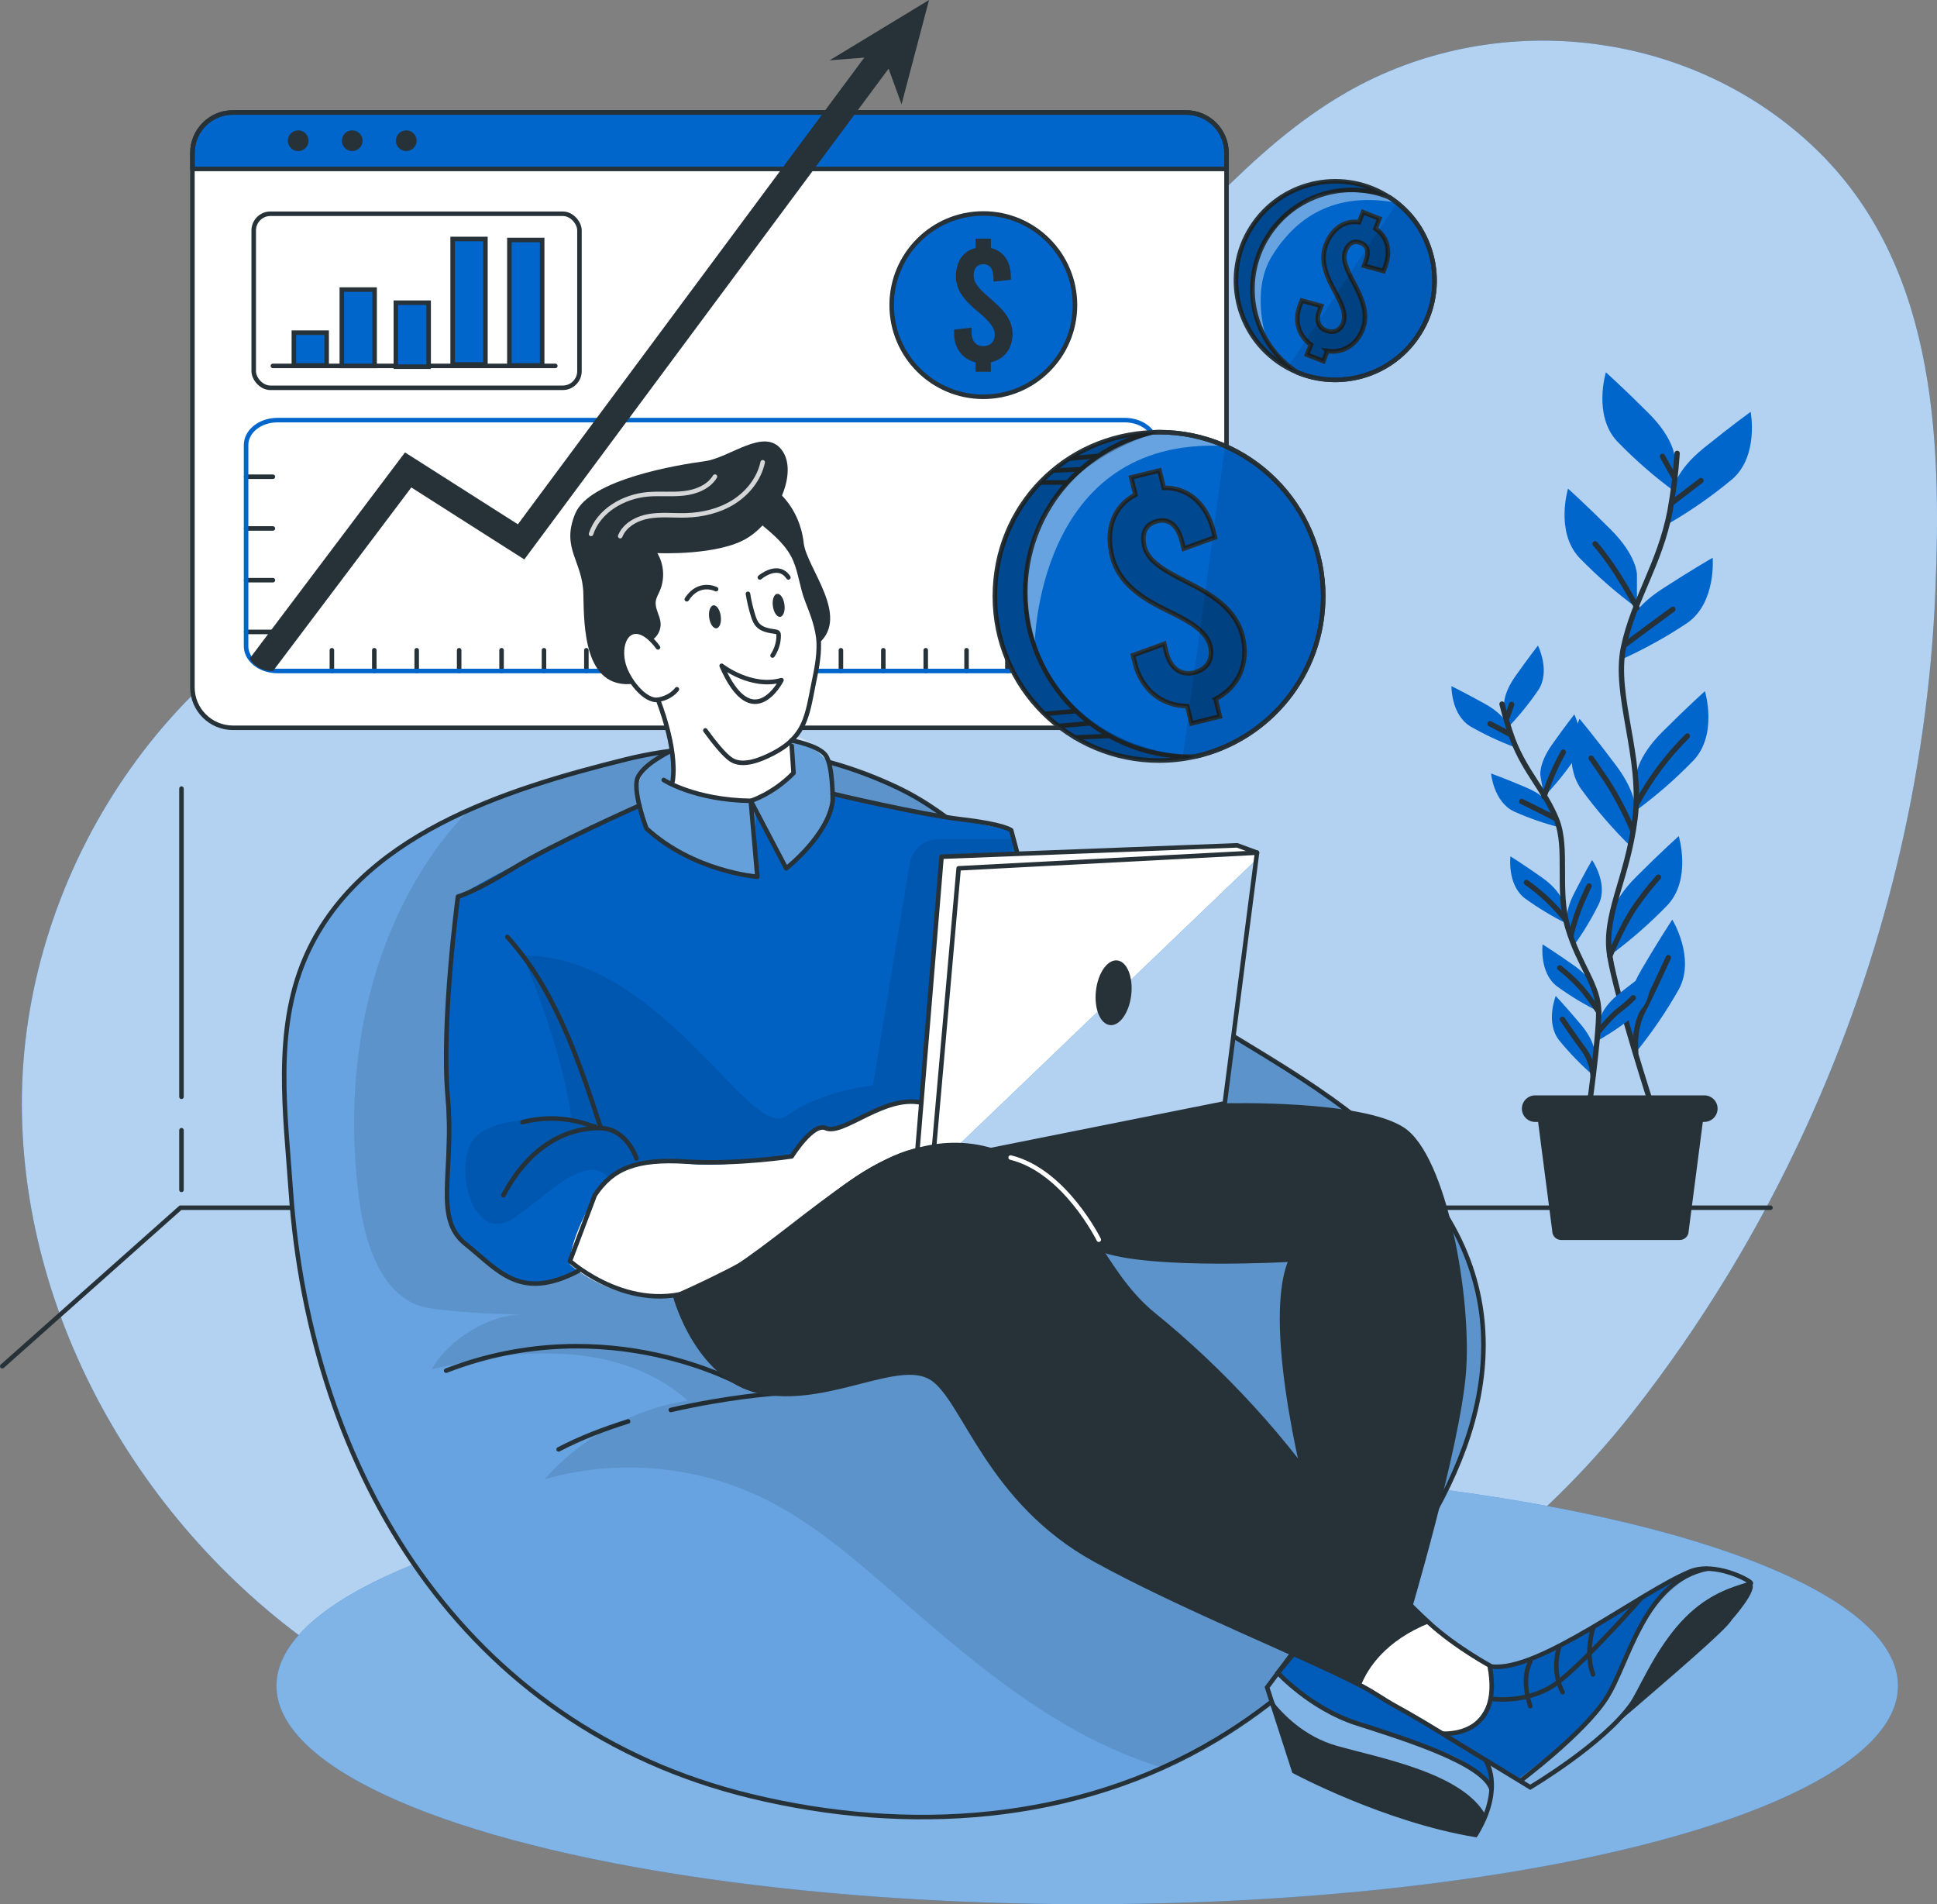 <?xml version="1.0" encoding="UTF-8"?>
<svg id="Layer_2" data-name="Layer 2" xmlns="http://www.w3.org/2000/svg" viewBox="0 0 428.44 421.11">
  <rect x="0" y="0" width="428.44" height="421.11" fill="#808080" stroke="none"/>
  <defs>
    <style>
      .cls-1, .cls-2, .cls-3, .cls-4, .cls-5 {
        fill: #fff;
      }

      .cls-2 {
        opacity: .4;
      }

      .cls-6, .cls-7 {
        fill: #06c;
      }

      .cls-7, .cls-8, .cls-5, .cls-9, .cls-10 {
        stroke: #263238;
      }

      .cls-7, .cls-9 {
        stroke-miterlimit: 10;
      }

      .cls-3 {
        opacity: .5;
      }

      .cls-11 {
        opacity: .05;
      }

      .cls-12, .cls-8, .cls-13, .cls-5, .cls-10, .cls-14 {
        stroke-linecap: round;
        stroke-linejoin: round;
      }

      .cls-12, .cls-8, .cls-13, .cls-9, .cls-10, .cls-14 {
        fill: none;
      }

      .cls-12, .cls-13 {
        stroke: #fff;
      }

      .cls-8 {
        stroke-width: 1.18px;
      }

      .cls-4 {
        opacity: .7;
      }

      .cls-13 {
        opacity: .8;
      }

      .cls-15 {
        opacity: .3;
      }

      .cls-16 {
        opacity: .1;
      }

      .cls-14 {
        stroke: #06c;
      }

      .cls-17 {
        fill: #263238;
      }
    </style>
  </defs>
  <g id="Background_Simple" data-name="Background Simple">
    <g>
      <path class="cls-6" d="m297.89,20.4c-21.82,12.48-37.2,33.47-55.86,50.32-23.04,20.8-51.58,35.44-81.92,42.01-24.96,5.41-51.11,5.48-75.21,13.94C37.94,143.17,5.71,192.11,4.85,241.87c-.85,49.76,27.5,97.97,69.11,125.28,14.13,9.27,29.69,16.37,45.96,20.94,30.61,8.61,63.05,8.23,94.68,4.94,54.62-5.69,111.88-36.7,146.31-80.44,15.36-19.51,28.32-40.88,38.64-63.45,16.96-37.06,26.83-77.41,28.52-118.15,1.45-35.01-.03-73.8-27.77-99.3-27.68-25.45-69.85-29.92-102.41-11.3Z"/>
      <path class="cls-4" d="m297.89,20.4c-21.82,12.48-37.2,33.47-55.86,50.32-23.04,20.8-51.58,35.44-81.92,42.01-24.96,5.41-51.11,5.48-75.21,13.94C37.94,143.17,5.71,192.11,4.85,241.87c-.85,49.76,27.5,97.97,69.11,125.28,14.13,9.27,29.69,16.37,45.96,20.94,30.61,8.61,63.05,8.23,94.68,4.94,54.62-5.69,111.88-36.7,146.31-80.44,15.36-19.51,28.32-40.88,38.64-63.45,16.96-37.06,26.83-77.41,28.52-118.15,1.45-35.01-.03-73.8-27.77-99.3-27.68-25.45-69.85-29.92-102.41-11.3Z"/>
    </g>
  </g>
  <g id="Shadow">
    <g>
      <ellipse class="cls-6" cx="240.48" cy="372.82" rx="179.33" ry="48.3"/>
      <ellipse class="cls-3" cx="240.48" cy="372.82" rx="179.33" ry="48.3"/>
    </g>
  </g>
  <g id="Window">
    <g>
      <path class="cls-1" d="m51.51,24.87h210.83c4.94,0,8.95,4.01,8.95,8.95v118.18c0,4.94-4.01,8.95-8.95,8.95H51.51c-4.94,0-8.95-4.01-8.95-8.95V33.82c0-4.94,4.01-8.95,8.95-8.95Z"/>
      <path class="cls-6" d="m271.29,33.82v3.54H42.56v-3.54c0-4.94,4.01-8.95,8.95-8.95h210.83c4.94,0,8.95,4.01,8.95,8.95Z"/>
      <path class="cls-10" d="m51.51,24.87h210.83c4.94,0,8.95,4.01,8.95,8.95v118.18c0,4.94-4.01,8.95-8.95,8.95H51.51c-4.94,0-8.95-4.01-8.95-8.95V33.82c0-4.94,4.01-8.95,8.95-8.95Z"/>
      <path class="cls-10" d="m271.29,33.82v3.54H42.56v-3.54c0-4.94,4.01-8.95,8.95-8.95h210.83c4.94,0,8.95,4.01,8.95,8.95Z"/>
      <path class="cls-17" d="m68.25,31.12c0,1.26-1.02,2.29-2.29,2.29s-2.29-1.02-2.29-2.29,1.02-2.29,2.29-2.29,2.29,1.02,2.29,2.29Z"/>
      <path class="cls-17" d="m80.2,31.12c0,1.26-1.02,2.29-2.29,2.29s-2.29-1.02-2.29-2.29,1.02-2.29,2.29-2.29,2.29,1.02,2.29,2.29Z"/>
      <circle class="cls-17" cx="89.86" cy="31.12" r="2.29"/>
      <g>
        <rect class="cls-10" x="56.12" y="47.27" width="72.05" height="38.49" rx="3.69" ry="3.69"/>
        <g>
          <line class="cls-10" x1="60.36" y1="80.92" x2="122.83" y2="80.92"/>
          <rect class="cls-7" x="65" y="73.57" width="7.25" height="7.25"/>
          <rect class="cls-7" x="75.61" y="64.04" width="7.25" height="16.88"/>
          <rect class="cls-7" x="87.56" y="66.94" width="7.25" height="14.15"/>
          <rect class="cls-7" x="100.12" y="52.85" width="7.25" height="27.75"/>
          <rect class="cls-7" x="112.67" y="53.07" width="7.25" height="27.75"/>
        </g>
      </g>
      <g>
        <circle class="cls-7" cx="217.5" cy="67.48" r="20.27"/>
        <path class="cls-17" d="m219.16,80.13v2.08h-3.4v-2.08c-2.87-.72-4.72-3.13-4.72-6.3v-.94l3.85-.42v.98c0,1.93.98,3.1,2.57,3.1s2.57-.98,2.57-2.53c0-1.85-1.74-3.43-3.77-5.13-2.42-2-4.83-4.38-4.83-7.74s1.59-5.62,4.34-6.3v-2.08h3.4v2.08c2.79.64,4.42,2.98,4.42,6.34v.68l-3.85.42v-.76c0-2.04-.79-3.1-2.19-3.1s-2.19.87-2.19,2.53c0,1.85,1.77,3.4,3.77,5.13,2.38,2.04,4.83,4.38,4.83,7.74s-1.89,5.62-4.79,6.3Z"/>
      </g>
      <g>
        <g>
          <line class="cls-10" x1="54.44" y1="105.43" x2="60.36" y2="105.43"/>
          <line class="cls-10" x1="54.44" y1="116.87" x2="60.36" y2="116.87"/>
          <line class="cls-10" x1="54.44" y1="128.31" x2="60.36" y2="128.31"/>
          <line class="cls-10" x1="54.44" y1="139.75" x2="60.36" y2="139.75"/>
        </g>
        <g>
          <line class="cls-10" x1="73.41" y1="148.39" x2="73.41" y2="143.8"/>
          <line class="cls-10" x1="82.79" y1="148.39" x2="82.79" y2="143.8"/>
          <line class="cls-10" x1="92.17" y1="148.39" x2="92.17" y2="143.8"/>
          <line class="cls-10" x1="101.56" y1="148.39" x2="101.56" y2="143.8"/>
          <line class="cls-10" x1="110.94" y1="148.39" x2="110.94" y2="143.8"/>
          <line class="cls-10" x1="120.32" y1="148.39" x2="120.32" y2="143.8"/>
          <line class="cls-10" x1="129.7" y1="148.39" x2="129.7" y2="143.8"/>
          <line class="cls-10" x1="139.09" y1="148.39" x2="139.09" y2="143.8"/>
          <line class="cls-10" x1="148.47" y1="148.39" x2="148.47" y2="143.8"/>
          <line class="cls-10" x1="157.85" y1="148.39" x2="157.85" y2="143.8"/>
          <line class="cls-10" x1="167.23" y1="148.39" x2="167.23" y2="143.8"/>
          <line class="cls-10" x1="176.62" y1="148.39" x2="176.62" y2="143.8"/>
          <line class="cls-10" x1="186" y1="148.39" x2="186" y2="143.8"/>
          <line class="cls-10" x1="195.38" y1="148.39" x2="195.38" y2="143.8"/>
          <line class="cls-10" x1="204.76" y1="148.39" x2="204.76" y2="143.8"/>
          <line class="cls-10" x1="213.79" y1="148.39" x2="213.79" y2="143.8"/>
          <line class="cls-10" x1="222.82" y1="148.39" x2="222.82" y2="143.8"/>
          <line class="cls-10" x1="231.84" y1="148.39" x2="231.84" y2="143.8"/>
        </g>
        <path class="cls-14" d="m255.72,98.42v44.46c0,3.04-3.1,5.51-6.93,5.51H61.36c-2.54,0-4.77-1.09-5.97-2.72-.61-.82-.96-1.77-.96-2.79v-44.46c0-3.04,3.1-5.51,6.93-5.51h187.43c3.83,0,6.93,2.47,6.93,5.51Z"/>
        <g>
          <path class="cls-17" d="m198.68,12.31l-59.83,80.59-22.88,30.82-24.99-15.92-30.58,40.58h-.44c-2.02,0-3.8-1.09-4.75-2.72l34.37-45.61,24.97,15.9,17.11-23.06L194.04,8.87l4.64,3.44Z"/>
          <polygon class="cls-17" points="183.5 13.34 205.49 0 199.41 23.06 195.53 12.39 183.5 13.34"/>
        </g>
      </g>
    </g>
  </g>
  <g id="Floor">
    <g>
      <g>
        <polyline class="cls-10" points="391.61 267.09 39.92 267.09 .5 302.14"/>
        <g>
          <line class="cls-10" x1="40.14" y1="242.55" x2="40.14" y2="174.4"/>
          <line class="cls-10" x1="40.14" y1="263.14" x2="40.14" y2="249.95"/>
        </g>
      </g>
      <g id="freepik--Plants--inject-120">
        <path class="cls-6" d="m370.44,101.29s0-4.12-5.77-9.89c-5.77-5.77-9.47-9.06-9.47-9.06,0,0-2.88,9.47,2.47,15.24,3.94,4.07,8.21,7.8,12.77,11.15v-7.44Z"/>
        <path class="cls-6" d="m362.07,127.02s0-4.12-5.77-9.89-9.47-9.06-9.47-9.06c0,0-2.88,9.47,2.47,15.24,3.94,4.06,8.21,7.79,12.77,11.15v-7.44Z"/>
        <path class="cls-6" d="m370.07,108.31s.43-4.1,6.78-9.22c6.35-5.13,10.37-8.01,10.37-8.01,0,0,1.87,9.75-4.07,14.89-4.34,3.62-8.98,6.87-13.87,9.71l.79-7.37Z"/>
        <path class="cls-6" d="m359.96,138.69s.86-4.03,7.71-8.46c6.84-4.43,11.15-6.88,11.15-6.88,0,0,.84,9.87-5.57,14.39-4.7,3.14-9.66,5.88-14.81,8.19l1.53-7.25Z"/>
        <path class="cls-6" d="m361.87,171.8s0-4.12,5.76-9.88c5.76-5.76,9.48-9.06,9.48-9.06,0,0,2.88,9.48-2.47,15.24-3.93,4.07-8.2,7.8-12.76,11.15v-7.45Z"/>
        <path class="cls-6" d="m361.77,179.89s.59-4.08-4.31-10.6c-4.89-6.53-8.09-10.32-8.09-10.32,0,0-4.18,8.97.29,15.44,3.32,4.57,7.02,8.86,11.06,12.82l1.05-7.34Z"/>
        <path class="cls-6" d="m356.08,203.85s0-4.12,5.76-9.88c5.76-5.76,9.48-9.06,9.48-9.06,0,0,2.88,9.48-2.47,15.24-3.93,4.07-8.2,7.8-12.76,11.15v-7.45Z"/>
        <path class="cls-6" d="m359.93,225.57s-1.04-3.99,3.09-11.04c4.12-7.05,6.87-11.15,6.87-11.15,0,0,5.18,8.44,1.47,15.37-2.78,4.92-5.97,9.6-9.54,13.99l-1.89-7.18Z"/>
        <path class="cls-8" d="m370.96,100.27c-.29,4.29-.82,8.56-1.58,12.78-2.28,11.77-7.98,19.38-10.26,30.01s4.26,24.34,2.52,38.01c-1.75,13.66-7.07,21.26-5.57,30.38,1.5,9.12,9.5,33.81,9.5,33.81"/>
        <line class="cls-8" x1="370.02" y1="111.05" x2="376.23" y2="106.28"/>
        <line class="cls-8" x1="370.3" y1="105.56" x2="367.71" y2="100.93"/>
        <path class="cls-8" d="m359.47,142.55s5.2-3.9,10.55-7.8"/>
        <path class="cls-8" d="m362.07,134.41s-4.33-8.5-9.25-14.14"/>
        <path class="cls-8" d="m362.07,177.66c2.98-5.47,6.73-10.49,11.15-14.88"/>
        <path class="cls-8" d="m361.06,183.45c-1.58-3.72-3.47-7.31-5.64-10.72-3.04-4.48-3.48-5.06-3.48-5.06"/>
        <path class="cls-8" d="m356.08,211.42c1.32-3.27,2.88-6.44,4.68-9.48,1.8-2.81,3.83-5.47,6.07-7.95"/>
        <path class="cls-8" d="m361.81,232.74s-.61-4.93,1.56-9.12c2.17-4.19,4.62-9.68,5.64-11.84"/>
        <path class="cls-6" d="m332.68,156.31s-.45-2.58,2.54-6.82c3-4.24,4.95-6.72,4.95-6.72,0,0,2.84,5.62.1,9.82-2.03,2.97-4.3,5.77-6.8,8.36l-.8-4.64Z"/>
        <path class="cls-6" d="m340.72,171.54s-.45-2.58,2.54-6.83c2.99-4.24,4.96-6.71,4.96-6.71,0,0,2.84,5.63.1,9.82-2.03,2.97-4.3,5.77-6.8,8.36l-.8-4.65Z"/>
        <path class="cls-6" d="m333.67,160.68s-.7-2.52-5.25-5.04c-4.56-2.52-7.38-3.9-7.38-3.9,0,0-.11,6.27,4.18,8.9,3.12,1.79,6.38,3.32,9.75,4.58l-1.3-4.54Z"/>
        <path class="cls-6" d="m343.31,178.62s-.98-2.43-5.75-4.47c-4.77-2.03-7.75-3.09-7.75-3.09,0,0,.55,6.27,5.08,8.41,3.29,1.46,6.69,2.64,10.18,3.53l-1.76-4.38Z"/>
        <path class="cls-6" d="m345.71,199.6s-.45-2.58-4.69-5.57c-4.24-2.99-6.93-4.65-6.93-4.65,0,0-.78,6.27,3.2,9.29,2.91,2.11,5.99,3.98,9.21,5.57l-.8-4.63Z"/>
        <path class="cls-6" d="m346.64,204.66s-.81-2.49,1.55-7.11c2.35-4.62,3.96-7.35,3.96-7.35,0,0,3.6,5.17,1.5,9.71-1.6,3.23-3.46,6.32-5.57,9.24l-1.43-4.49Z"/>
        <path class="cls-6" d="m353.88,225.49s.3-2.61,4.36-5.83c4.06-3.23,6.65-5.04,6.65-5.04,0,0,1.14,6.19-2.67,9.45-2.78,2.28-5.75,4.32-8.88,6.1l.54-4.69Z"/>
        <path class="cls-6" d="m352.81,219.07s-.45-2.58-4.69-5.57c-4.24-2.99-6.92-4.65-6.92-4.65,0,0-.78,6.27,3.2,9.29,2.91,2.11,5.99,3.98,9.22,5.57l-.81-4.63Z"/>
        <path class="cls-6" d="m352.75,233.11s.22-2.61-3.12-6.58c-3.34-3.96-5.52-6.27-5.52-6.27,0,0-2.34,5.85.75,9.8,2.28,2.79,4.79,5.38,7.5,7.75l.4-4.7Z"/>
        <path class="cls-8" d="m332.23,155.71c.65,2.66,1.44,5.28,2.38,7.85,2.7,7.13,7.1,11.28,9.68,17.7,2.58,6.42,0,15.73,2.55,24.1,2.55,8.37,6.74,12.54,6.78,18.45.03,5.91-2.29,22.23-2.29,22.23"/>
        <line class="cls-8" x1="334" y1="162.38" x2="329.59" y2="160.07"/>
        <line class="cls-8" x1="333.22" y1="158.98" x2="334.35" y2="155.79"/>
        <path class="cls-8" d="m344.04,180.99s-3.69-1.88-7.46-3.75"/>
        <path class="cls-8" d="m341.52,176.21c1.08-3.42,2.51-6.73,4.26-9.87"/>
        <path class="cls-8" d="m346.22,203.29c-2.46-3.11-5.35-5.85-8.6-8.12"/>
        <path class="cls-8" d="m347.48,206.81c.59-2.5,1.38-4.95,2.37-7.32,1.39-3.14,1.63-3.55,1.63-3.55"/>
        <path class="cls-8" d="m353.44,228.27s2.92-3.58,4.74-4.93c1.1-.81,2.13-1.71,3.08-2.68"/>
        <path class="cls-8" d="m353.63,223.81c-1.18-1.91-2.51-3.73-3.96-5.43-1.44-1.57-3-3.01-4.67-4.33"/>
        <path class="cls-8" d="m352.36,237.81c-.15-2-.82-3.92-1.96-5.57-1.82-2.4-3.96-5.57-4.82-6.82"/>
        <path class="cls-17" d="m371.56,274.22h-26.26c-1.08,0-1.96-.88-1.96-1.96l-3.77-29.06h37.71l-3.77,29.06c0,1.08-.88,1.96-1.96,1.96Z"/>
        <path class="cls-17" d="m376.95,248.12h-37.38c-1.62,0-2.94-1.31-2.95-2.93h0c0-1.63,1.32-2.95,2.95-2.95h37.39c1.63,0,2.95,1.31,2.95,2.94h0c-.02,1.63-1.33,2.93-2.95,2.93Z"/>
      </g>
    </g>
  </g>
  <g id="Coins">
    <g>
      <g>
        <path class="cls-6" d="m292.68,131.89c0,17.23-12.01,31.66-28.13,35.37-.04.01-.07.01-.11.03-.95.21-1.91.4-2.88.54-1.69.24-3.43.37-5.19.37-20.06,0-36.32-16.26-36.32-36.31s15.55-35.59,34.99-36.28c.33-.03.67-.03,1.02-.03.11-.01.21-.01.32-.01.12,0,.25,0,.37.01,5.05.04,9.86,1.12,14.22,3.06,12.78,5.61,21.71,18.39,21.71,33.25Z"/>
        <path class="cls-2" d="m270.96,98.63c-41.93-2.18-42.13,44.37-42.13,44.37,0,0-6.4-15.19,4.05-32.02,5.84-9.41,16.01-13.56,23.86-15.4,5.05.04,9.86,1.12,14.22,3.06Z"/>
        <path class="cls-10" d="m292.68,131.89c0,17.27-12.07,31.73-28.24,35.4-2.59.6-5.29.91-8.07.91-20.06,0-36.32-16.26-36.32-36.31s15.55-35.59,34.99-36.28c.44-.03.89-.04,1.34-.04,20.05,0,36.31,16.26,36.31,36.32Z"/>
        <path class="cls-10" d="m292.68,131.89c0,17.27-12.07,31.73-28.24,35.4-.44.03-.89.04-1.34.04-20.06,0-36.31-16.26-36.31-36.32,0-17.27,12.07-31.73,28.24-35.4.44-.03.89-.04,1.34-.04,20.05,0,36.31,16.26,36.31,36.32Z"/>
        <g>
          <path class="cls-9" d="m268.88,154.61l.94,3.84-6.28,1.54-.94-3.84c-5.62-.02-10.14-3.65-11.57-9.51l-.43-1.74,6.92-2.51.44,1.81c.87,3.56,3.21,5.27,6.14,4.55,2.93-.72,4.3-2.98,3.6-5.84-.84-3.42-4.76-5.56-9.3-7.77-5.37-2.6-10.91-5.9-12.43-12.11-1.49-6.07.38-11.11,5.16-13.61l-.94-3.84,6.27-1.54.94,3.84c5.45-.08,9.51,3.51,11.03,9.71l.31,1.25-6.92,2.51-.34-1.39c-.92-3.77-2.87-5.36-5.45-4.73-2.58.63-3.65,2.6-2.9,5.66.84,3.42,4.82,5.47,9.3,7.77,5.32,2.69,10.91,5.9,12.43,12.11,1.45,5.93-.94,11.24-6,13.82Z"/>
          <path class="cls-15" d="m268.88,154.61l.94,3.84-6.28,1.54-.94-3.84c-5.62-.02-10.14-3.65-11.57-9.51l-.43-1.74,6.92-2.51.44,1.81c.87,3.56,3.21,5.27,6.14,4.55,2.93-.72,4.3-2.98,3.6-5.84-.84-3.42-4.76-5.56-9.3-7.77-5.37-2.6-10.91-5.9-12.43-12.11-1.49-6.07.38-11.11,5.16-13.61l-.94-3.84,6.27-1.54.94,3.84c5.45-.08,9.51,3.51,11.03,9.71l.31,1.25-6.92,2.51-.34-1.39c-.92-3.77-2.87-5.36-5.45-4.73-2.58.63-3.65,2.6-2.9,5.66.84,3.42,4.82,5.47,9.3,7.77,5.32,2.69,10.91,5.9,12.43,12.11,1.45,5.93-.94,11.24-6,13.82Z"/>
        </g>
        <line class="cls-10" x1="237.81" y1="163.1" x2="245.48" y2="162.75"/>
        <line class="cls-10" x1="234.12" y1="160.55" x2="240.82" y2="159.99"/>
        <line class="cls-10" x1="231.12" y1="157.86" x2="237.81" y2="157.29"/>
        <line class="cls-10" x1="230.2" y1="106.7" x2="235.93" y2="106.7"/>
        <line class="cls-10" x1="233.03" y1="104.06" x2="238.74" y2="103.8"/>
        <line class="cls-10" x1="236.61" y1="101.41" x2="242.63" y2="100.85"/>
        <path class="cls-15" d="m264.55,167.26s-.07.01-.11.03c-2.59.6-5.29.91-8.07.91-20.06,0-36.32-16.26-36.32-36.31s15.55-35.59,34.99-36.28c.33-.03.67-.03,1.02-.03-8.85,2.79-23.7,9.92-27.67,24.8-5.64,21.12,7.04,45.11,36.16,46.88Z"/>
        <path class="cls-16" d="m292.68,131.89c0,17.23-12.01,31.66-28.13,35.37-.04.01-.07.01-.11.03-.95.21-1.91.4-2.88.54l9.41-69.19c12.78,5.61,21.71,18.39,21.71,33.25Z"/>
      </g>
      <g>
        <path class="cls-6" d="m313.28,74.72c-6.03,8.53-17.04,11.47-26.31,7.63-.04-.01-.09-.04-.13-.05-.69-.29-1.38-.62-2.05-.99-.73-.4-1.43-.83-2.12-1.32-9.91-7-12.27-20.71-5.27-30.62,6.74-9.53,19.66-12.07,29.45-6.01.17.09.33.2.49.3.22.13.45.29.67.45.34.24.67.49.99.75,9.05,7.17,11.02,20.3,4.26,29.85Z"/>
        <path class="cls-2" d="m280.14,75.02s-3.6-10.57,1.18-18.35c5.99-9.76,15.19-14.2,27.7-11.8,0,0-6.78-4.58-18.13-1.33-11.35,3.25-17.44,18.86-10.75,31.48Z"/>
        <path class="cls-10" d="m313.28,74.73c-6.03,8.53-17.04,11.46-26.3,7.63-1.49-.61-2.93-1.4-4.31-2.37-9.91-7-12.26-20.71-5.27-30.61,6.85-9.69,20.11-12.15,29.95-5.71.22.14.45.29.67.45,9.9,7,12.26,20.71,5.25,30.62Z"/>
        <path class="cls-10" d="m313.28,74.73c-6.03,8.53-17.04,11.46-26.3,7.63-.22-.14-.45-.29-.67-.45-9.91-7-12.26-20.71-5.25-30.62,6.03-8.53,17.04-11.46,26.3-7.63.22.14.45.29.67.45,9.9,7,12.26,20.71,5.25,30.62Z"/>
        <g>
          <path class="cls-9" d="m293.59,77.65l-.87,2.22-3.64-1.43.87-2.22c-2.77-1.98-3.73-5.34-2.4-8.74l.4-1.01,4.3,1.18-.41,1.05c-.81,2.06-.25,3.73,1.44,4.39,1.7.67,3.16.03,3.81-1.63.78-1.98-.41-4.41-1.88-7.09-1.74-3.16-3.33-6.72-1.91-10.32,1.38-3.52,4.07-5.35,7.3-4.92l.87-2.22,3.64,1.43-.87,2.22c2.72,1.86,3.47,5.05,2.06,8.65l-.29.73-4.3-1.18.32-.81c.86-2.18.45-3.65-1.04-4.24-1.49-.59-2.71,0-3.41,1.79-.78,1.98.47,4.38,1.88,7.09,1.69,3.18,3.33,6.72,1.91,10.32-1.35,3.43-4.39,5.23-7.79,4.73Z"/>
          <path class="cls-15" d="m293.59,77.65l-.87,2.22-3.64-1.43.87-2.22c-2.77-1.98-3.73-5.34-2.4-8.74l.4-1.01,4.3,1.18-.41,1.05c-.81,2.06-.25,3.73,1.44,4.39,1.7.67,3.16.03,3.81-1.63.78-1.98-.41-4.41-1.88-7.09-1.74-3.16-3.33-6.72-1.91-10.32,1.38-3.52,4.07-5.35,7.3-4.92l.87-2.22,3.64,1.43-.87,2.22c2.72,1.86,3.47,5.05,2.06,8.65l-.29.73-4.3-1.18.32-.81c.86-2.18.45-3.65-1.04-4.24-1.49-.59-2.71,0-3.41,1.79-.78,1.98.47,4.38,1.88,7.09,1.69,3.18,3.33,6.72,1.91,10.32-1.35,3.43-4.39,5.23-7.79,4.73Z"/>
        </g>
        <path class="cls-15" d="m306.86,43.36c-6.03-1.07-13.6-1.67-17.7.97-7.53,4.83-12.21,10.92-12.15,20.79.07,9.87,9.29,16.79,9.29,16.79l.54.4c-1.44-.61-2.84-1.38-4.17-2.32-9.91-7-12.27-20.71-5.27-30.62,6.74-9.53,19.66-12.07,29.45-6.01Z"/>
        <path class="cls-16" d="m313.28,74.72c-6.03,8.53-17.04,11.47-26.31,7.63-.04-.01-.09-.04-.13-.05-.69-.29-1.38-.62-2.05-.99l24.23-36.44c9.05,7.17,11.02,20.3,4.26,29.85Z"/>
      </g>
    </g>
  </g>
  <g id="Character">
    <g>
      <g>
        <g>
          <path class="cls-6" d="m301.96,356.33c-9.36,11.12-20.36,20.86-32.84,28.35-3.91,2.34-7.9,4.42-11.99,6.26-28.41,12.77-60.79,13.6-91.08,6.26-63.66-15.43-97.45-71.63-101.73-134.01-1.16-16.87-3.74-35.07,3.09-51.11,6.77-15.9,20.64-25.99,36.26-32.93,11.34-5.04,23.59-8.44,34.72-11.2,20.26-5.03,41.27-2.73,60.08,6.2,13.09,6.21,22.42,16.96,33.43,26.08,1.17.96,2.34,1.92,3.52,2.87,11.12,8.95,22.83,17.18,35.02,24.61,18.51,11.29,37.46,21.94,49.28,40.9,18.85,30.21,2.93,63.12-17.77,87.72Z"/>
          <path class="cls-2" d="m301.96,356.33c-9.36,11.12-20.36,20.86-32.84,28.35-3.91,2.34-7.9,4.42-11.99,6.26-28.41,12.77-60.79,13.6-91.08,6.26-63.66-15.43-97.45-71.63-101.73-134.01-1.16-16.87-3.74-35.07,3.09-51.11,6.77-15.9,20.64-25.99,36.26-32.93,11.34-5.04,23.59-8.44,34.72-11.2,20.26-5.03,41.27-2.73,60.08,6.2,13.09,6.21,22.42,16.96,33.43,26.08,1.17.96,2.34,1.92,3.52,2.87,11.12,8.95,22.83,17.18,35.02,24.61,18.51,11.29,37.46,21.94,49.28,40.9,18.85,30.21,2.93,63.12-17.77,87.72Z"/>
          <path class="cls-9" d="m235.42,203.1c-1.18-.95-2.35-1.91-3.52-2.87-11.01-9.12-20.34-19.87-33.43-26.08-18.82-8.93-39.83-11.23-60.09-6.2-26.47,6.57-59.3,16.68-70.98,44.13-6.83,16.04-4.25,34.24-3.09,51.1,4.29,62.39,38.06,118.59,101.73,134.02,34.65,8.4,72.02,6.1,103.08-12.52,12.48-7.48,23.48-17.23,32.83-28.35,20.7-24.6,36.63-57.5,17.78-87.72-11.83-18.96-30.77-29.61-49.29-40.9-12.19-7.43-23.9-15.66-35.02-24.62Z"/>
          <path class="cls-10" d="m138.93,314.35c-5.25,1.62-10.54,3.65-15.37,6.18"/>
          <path class="cls-10" d="m171.42,308.18s-10.41.71-23.05,3.64"/>
          <path class="cls-10" d="m164.63,306.57s-29.88-17.38-65.95-3.45"/>
        </g>
        <path class="cls-16" d="m301.96,356.33c-9.36,11.12-20.36,20.86-32.84,28.35-3.91,2.34-7.9,4.42-11.99,6.26-3.25-1-6.44-2.16-9.57-3.51-18.66-8.01-34.32-21.53-49.62-34.88-9.23-8.04-18.61-16.2-29.65-21.47-14.76-7.05-32.14-8.48-47.85-3.93,8.11-9.22,19.51-15.49,31.64-17.41-7.89-7.18-18.89-10.2-29.57-10.4-10.68-.21-16.56,1.12-26.99,3.46,3.48-6.42,12.75-12.23,20.06-12.06-7.31-.17-15.65-.66-20.78-1.47-9.44-1.52-13.65-12.62-15.06-22.05-3.9-25.99.05-53.69,14.24-75.79,2.97-4.63,6.21-8.69,9.71-12.28,11.34-5.04,23.59-8.44,34.72-11.2,20.26-5.03,41.27-2.73,60.08,6.2,13.09,6.21,22.42,16.96,33.43,26.08,1.17.96,2.34,1.92,3.52,2.87,11.12,8.95,22.83,17.18,35.02,24.61,18.51,11.29,37.46,21.94,49.28,40.9,18.85,30.21,2.93,63.12-17.77,87.72Z"/>
      </g>
      <path class="cls-1" d="m312.34,355.59s8.4,7.07,17.56,12.95c11.89.8,6.56,15.18,6.56,15.18l-10.18,6.54s-17.39-13.82-26.88-18.31,12.93-16.35,12.93-16.35Z"/>
      <g>
        <path class="cls-15" d="m227.89,204.27s-1.63-16.13-4.23-20.66l-39.48-8.07v-3.06s.91-5.32-7.89-8.65c-8.8-3.33-27.14,1-31.86,4.58-4.73,3.58-3,9.74-3,9.74,0,0-15.91,8.06-23.06,11.13-7.15,3.07-17.08,9-17.08,9,0,0-3.23,37.07-2.6,45.68.63,8.61-.51,16.71.22,21.48.74,4.77,1.32,7.48,6.33,11.54s9.54,10.05,22.66,4.11l-1.83-1.45,86.34-29.03,15.49-46.34Z"/>
        <path class="cls-6" d="m227.89,204.27s-1.63-16.13-4.23-20.66l-39.48-8.07v-3.06s.91-5.32-7.89-8.65c-8.8-3.33-27.14,1-31.86,4.58-4.73,3.58-3,9.74-3,9.74,0,0-15.91,8.06-23.06,11.13-7.15,3.07-17.08,9-17.08,9,0,0-3.23,37.07-2.6,45.68.63,8.61-.51,16.71.22,21.48.74,4.77,1.32,7.48,6.33,11.54s9.54,10.05,22.66,4.11l-1.83-1.45,86.34-29.03,15.49-46.34Z"/>
        <path class="cls-11" d="m227.89,204.27s-1.63-16.13-4.23-20.66l-39.48-8.07v-3.06s.91-5.32-7.89-8.65c-8.8-3.33-27.14,1-31.86,4.58-4.73,3.58-3,9.74-3,9.74,0,0-15.91,8.06-23.06,11.13-7.15,3.07-17.08,9-17.08,9,0,0-3.23,37.07-2.6,45.68.63,8.61-.51,16.71.22,21.48.74,4.77,1.32,7.48,6.33,11.54s9.54,10.05,22.66,4.11l-1.83-1.45,86.34-29.03,15.49-46.34Z"/>
        <path class="cls-16" d="m224.18,185.56h-16.52c-3.21,0-5.95,2.32-6.47,5.49l-8.14,49.04s-11.21.93-19.15,6.73c-7.94,5.8-27.47-35.52-58.33-35.54,0,0,8.88,20.3,10.85,36.5,0,0-19.29-2.1-22.49,5.45-3.2,7.55,1.46,21.7,9.61,16.23,8.15-5.47,15.8-14.64,21.3-8.89,5.5,5.75,29.8,8.89,29.8,8.89l37.47-18.82,14.53-6.83,7.55-58.22Z"/>
        <path class="cls-2" d="m171.73,161.28s9.38,2.6,10.9,5.75c1.52,3.14,1.36,11.12,1.36,11.12,0,0-2.56,7.08-10.09,13.88l-7-13.88.63,15.75s-13.28-2.21-18.91-6.46l-5.63-4.25s-2.42-7.97-2.08-10.7c.34-2.73,10.51-8.22,10.51-8.22l20.33-2.99Z"/>
        <path class="cls-6" d="m327.97,403.99c-.26-.58,3.85-7.83.64-15.22-3.22-7.39-8.35-4.54-8.35-4.54,0,0-14.61-9.3-20.75-12.23-6.14-2.94-12.75-7.58-12.75-7.58l-6.49,8.74,6,18.56,41.71,12.28Z"/>
        <path class="cls-6" d="m319.72,383.78l18.76,11.47s13.19-8.46,19.48-14.31c6.3-5.84,20.37-18.27,20.37-18.27l8.98-12.11s-6.24-7.72-16.64-1.52c-13.44,8.02-29.83,19.61-40.77,19.5,0,0,2.16,13.43-10.19,15.24"/>
        <path class="cls-1" d="m168.55,112.8s8.52,12.88,10.06,17.05c1.55,4.17,2.8,10.34,2.48,13.31-.32,2.97-3.42,18.88-5.03,19.34l-1.51,1.71.97,6.74s-6.66,11.52-26.24,3.07c0,0-.76-13.45-3.14-17.66-2.38-4.22-5.94.8-9.5-11.39s7.8-24.95,7.8-24.95l24.12-7.23Z"/>
        <path class="cls-3" d="m379.21,346.79s-9.64,1.67-12.77,7.38c-3.13,5.71-9.14,16.33-11.19,21.46s-19.02,17.52-19.02,17.52l2.25,2.09s13.8-8.53,22.13-16.64c8.32-8.11,26.7-28.51,26.7-28.51,0,0-1.31-1.31-8.11-3.3Z"/>
        <path class="cls-3" d="m282.65,369.94l-2.38,3.21,7.34,15.22,40.37,14.51,1.87-5.91s.62-6.02-13.55-10.56c-14.17-4.54-22.81-7.57-26.84-10.7-4.03-3.14-6.81-5.76-6.81-5.76Z"/>
        <path class="cls-1" d="m149.38,256.9s-12.36-1.86-18.13,8.26c-5.77,10.11-5.18,14.49-5.18,14.49,0,0,8.16,7.42,19.39,7.04,11.23-.38,27.6-13.32,32.93-17.51,5.33-4.19,18.77-16.18,27.94-13.7l1.01-8.67s-.89-3.89-8.74-2.84c-7.85,1.05-10.92,5.52-13.44,5.52-2.52,0-4.92-2.43-10.03,6.25,0,0-17.83,3.16-25.75,1.17Z"/>
        <path class="cls-10" d="m165.44,131.32c.26,1.62.63,3.22,1.12,4.79.24.76.51,1.53,1.05,2.11.94,1.04,2.46,1.26,3.85,1.47.23.03.48.08.62.26.13.16.15.39.15.6,0,1.56-.48,3.12-1.35,4.42"/>
        <path class="cls-16" d="m290.94,359.61l-8.3,10.33s9.1,8.41,18.53,11.52c9.42,3.12,25.91,9.02,28.67,13.54l-1.06-5.43s-25.78-15.82-31.71-19.6c-5.93-3.78-6.12-10.36-6.12-10.36Z"/>
        <path class="cls-16" d="m319.72,383.78l16.51,9.38s8.13-5.56,12.15-9.7c4.02-4.14,8.92-8.66,11.95-17.88,4.19-12.73,16.19-18.79,16.19-18.79,0,0-16.69,7.85-25.38,14.03-8.69,6.17-17.16,8.74-22.08,8.32,0,0,3.95,12.51-9.35,14.64Z"/>
        <path class="cls-5" d="m159.62,147.24s6.49,5.09,13.23,3.18c0,0-6.36,12.6-13.23-3.18Z"/>
        <path class="cls-17" d="m159.42,136.24c.19,1.4-.23,2.61-.94,2.71-.71.09-1.43-.96-1.62-2.37-.19-1.4.23-2.61.94-2.71.71-.09,1.43.96,1.62,2.37Z"/>
        <path class="cls-17" d="m173.51,133.7c.19,1.4-.23,2.61-.94,2.71-.71.09-1.43-.96-1.62-2.37-.19-1.4.23-2.61.94-2.71.71-.09,1.43.96,1.62,2.37Z"/>
        <path class="cls-10" d="m158.39,130.3s-3.78-1.95-6.48,2.23"/>
        <path class="cls-10" d="m168.07,127.7s3.99-3.43,6.31,0"/>
        <path class="cls-10" d="m145.54,143.17s-2.43-3.59-4.98-3.48c-2.55.12-3.59,3.71-2.66,7.18s4.75,8.34,7.65,7.88c2.9-.46,4.17-2.32,4.17-2.32"/>
        <path class="cls-10" d="m168.84,115.71c2.74,2.26,5.62,4.74,7.05,8.08,1.22,2.84,1.5,5.98,2.61,8.87,1.19,3.07,2.5,6.29,2.6,9.64.09,3.05-.6,6.22-1.21,9.19-.52,2.57-.93,5.22-1.85,7.69-1.34,3.59-3.84,5.8-7.18,7.5-2.43,1.24-6.48,3.02-9.11,1.34-1.53-.98-3.83-3.86-5.74-6.49"/>
        <path class="cls-10" d="m145.54,154.76s4.3,10.54,3.25,17.96"/>
        <path class="cls-17" d="m144.44,141.4c1.15-.83,1.81-2.3,1.67-3.71-.16-1.62-1.29-3.12-1.06-4.73.11-.79.54-1.5.86-2.23,1.18-2.67.99-5.91-.52-8.41,0,0,13.66.64,20.06-3.43,6.4-4.07,11.27-14.48,7.41-19.45-3.87-4.98-11.41,1.81-16.99,2.56-5.58.75-25.48,3.92-28.65,11.61-3.17,7.69,1.66,10.41,1.81,17.72.15,7.31.14,21.16,11.08,19.89,0,0-4.09-5.29-1.25-10.74,1.93-2.32,5.59.93,5.59.93Z"/>
        <path class="cls-17" d="m171.23,108.07s5.62,3.75,6.54,12.01c.61,5.48,10.33,16.13,3.33,22.2,0,0-1.63-6.45-2.6-9.64-.96-3.18-2.18-8.98-3.8-11.01-1.61-2.03-10.15-8.96-10.15-8.96l6.68-4.6Z"/>
        <path class="cls-10" d="m146.8,172.49s6.74,4.43,19.26,4.62l1.46,16.79s-14.07-1.07-24.55-10.7c0,0-2.83-7.49-2.08-10.7.75-3.22,7.45-6.41,7.45-6.41"/>
        <path class="cls-10" d="m175.12,164.97l.4,5.98c-4.55,4.66-9.46,6.16-9.46,6.16l7.84,14.93s9.34-7.28,10.28-14.93c0,0,.08-7.84-1.55-10.07-1.62-2.24-7.57-3.29-7.57-3.29"/>
        <path class="cls-13" d="m137.18,118.57c1.01-2.51,3.74-3.96,6.41-4.41,2.67-.45,5.41-.12,8.11-.19,3.71-.1,7.46-.99,10.6-2.98,3.14-1.99,5.62-5.13,6.4-8.76"/>
        <path class="cls-13" d="m130.73,118.08c1.7-5.14,7.17-8.3,12.56-8.76,2.67-.23,5.37.09,8.03-.22,2.66-.31,5.43-1.41,6.82-3.7"/>
        <path class="cls-10" d="m127.89,281.09c-12.98,6.74-17.62-.19-24.86-5.93-7.24-5.74-2.5-15.97-3.99-32.45-1.5-16.47,2.25-44.43,2.25-44.43,0,0,3.24-.75,12.23-6.25,8.99-5.5,27.91-13.88,27.91-13.88"/>
        <path class="cls-10" d="m140.77,256.2s-2.06-6.53-7.89-6.71c-5.82-.18-15,2.45-21.53,14.83"/>
        <path class="cls-10" d="m131.56,249.1c-.36,0-.71-.13-1.05-.25-4.76-1.72-10.05-1.96-14.94-.68"/>
        <path class="cls-10" d="m112.22,207.2c10.58,11.7,15.75,27.18,20.64,42.18"/>
        <path class="cls-10" d="m184.18,175.54s19.2,4.58,28.58,5.67c9.38,1.09,10.9,2.4,10.9,2.4l1.74,6.54"/>
        <polygon class="cls-1" points="273.66 186.95 208.26 189.46 202.92 256.71 214.12 256.71 270.9 244 278.04 188.57 273.66 186.95"/>
        <g>
          <polygon class="cls-6" points="206.32 258.71 277.84 190.15 270.9 244 206.32 258.71"/>
          <polygon class="cls-4" points="206.32 258.71 277.84 190.15 270.9 244 206.32 258.71"/>
        </g>
        <polygon class="cls-10" points="206.32 256.9 212.04 192.03 278.04 188.57 270.9 244 206.32 256.9"/>
        <path class="cls-17" d="m250.22,219.99c-.45,3.95-2.56,6.95-4.71,6.71-2.16-.24-3.54-3.64-3.1-7.59s2.56-6.95,4.71-6.71c2.16.24,3.54,3.64,3.1,7.59Z"/>
        <path class="cls-17" d="m270.9,244s30.22-.86,39.67,5.38c9.45,6.24,14.99,37.53,13.69,54.15-1.3,16.62-12.71,54.76-12.71,54.76l-21.84-24.77s-10.76-39.11-4.89-54.43c0,0-29.01,1.63-40.42-1.96,0,0-10.23-16.75-27.77-22.29l54.26-10.84Z"/>
        <path class="cls-9" d="m316.16,358.94c-9.23-8.36-18.13-19.86-20.78-23.95-10.57-16.33-25.18-32.04-40.21-44.23-12.12-9.83-14.86-25.83-29.8-33.85-24.74-13.27-46.14,13.1-54.14,18.44-8,5.33-21.86,11.35-21.86,11.35,0,0,5.05,18.96,19.91,21.25s29.9-8,37.04-3.04c7.15,4.94,12.37,27.05,35.85,40,19.19,10.58,45.34,20.91,58.83,27.86,3.02,1.56,5.24,3.2,6.94,4.13,4.66,2.54,9.64,5.54,14.34,8.49l16.19,9.86s16.25-9.61,22.49-18.47c.84-1.19,2.56-4.36,4.18-7.42,3.54-6.68,7.98-12.68,14.19-16.02,4.28-2.3,8.1-3.01,7.97-3.24-.41-.76-8.17-4.73-13.44-2.56-11.16,4.6-33.46,22.32-43.96,21.01,0,0-7.65-4.08-13.75-9.6Z"/>
        <path class="cls-17" d="m316.16,358.94c-9.73,3.93-13.65,9.99-15.15,13.82-13.49-6.95-39.64-17.28-58.83-27.86-23.48-12.96-28.7-35.06-35.85-40-7.15-4.96-22.19,5.33-37.04,3.04s-19.9-21.26-19.9-21.26c0,0,13.86-6.01,21.86-11.34s26.45-31.72,54.14-18.44c15.29,7.33,17.68,24.03,29.8,33.85,15.03,12.19,29.64,27.9,40.21,44.23,2.64,4.09,11.52,15.62,20.78,23.95Z"/>
        <path class="cls-12" d="m243.04,274.16s-7.49-15.22-19.5-18.17"/>
        <path class="cls-10" d="m203.78,243.86c-8.26-1.8-17.33,7.33-21.15,5.62-2.84-1.27-7.51,6.25-7.51,6.25,0,0-12.09,1.87-23.22,1.17s-16.4,1.46-20.34,7.42l-5.5,14.56s14.5,13.02,30,5.43c15.5-7.58,36.08-30.4,50.26-30.32"/>
        <path class="cls-9" d="m319.09,383.39s13.57,1.12,10.38-15.09"/>
        <path class="cls-17" d="m382.99,358.29c-1.03,2.04-13.44,12.58-24.15,21.83.03-.14,2.96-5.79,4.25-8.2,2.84-5.32,10.2-19.91,24.22-21.83,1.99,1.2-4.32,8.2-4.32,8.2Z"/>
        <path class="cls-9" d="m377.66,346.9c-14.17,2.83-17.38,20.98-22.42,28.74-5.03,7.76-19.02,18.24-19.02,18.24"/>
        <path class="cls-9" d="m328.6,389.23c2.3,4.23,1.21,9.12,0,12.19-1.02,2.58-2.22,4.37-2.22,4.37-20.06-3.3-40.12-14.07-40.12-14.07l-5.17-16-.82-2.56,7.79-10.49"/>
        <path class="cls-17" d="m328.6,401.42c-1.02,2.58-2.22,4.37-2.22,4.37-20.06-3.3-40.12-14.07-40.12-14.07l-5.17-16c2.59,3.38,7.39,8.33,14.59,10.37,9.77,2.76,27.8,6.01,32.92,15.34Z"/>
        <polyline class="cls-10" points="202.92 254.37 208.26 189.46 273.66 186.95 278.04 188.57"/>
        <path class="cls-9" d="m329.33,375.63s8.94,1.59,15.81-4.01c6.87-5.6,17.94-18.27,17.94-18.27"/>
        <path class="cls-10" d="m338.48,367.55s-2.16,3.25,0,9.78"/>
        <path class="cls-10" d="m344.82,364.46s-1.73,4.86.81,9.78"/>
        <path class="cls-10" d="m352.37,360.08s-1.81,5.43,0,10.22"/>
        <path class="cls-9" d="m289.82,361.31l-7.18,8.63s7.23,7.89,17.41,11.16c10.18,3.28,28.4,8.85,29.9,14.78"/>
      </g>
    </g>
  </g>
</svg>